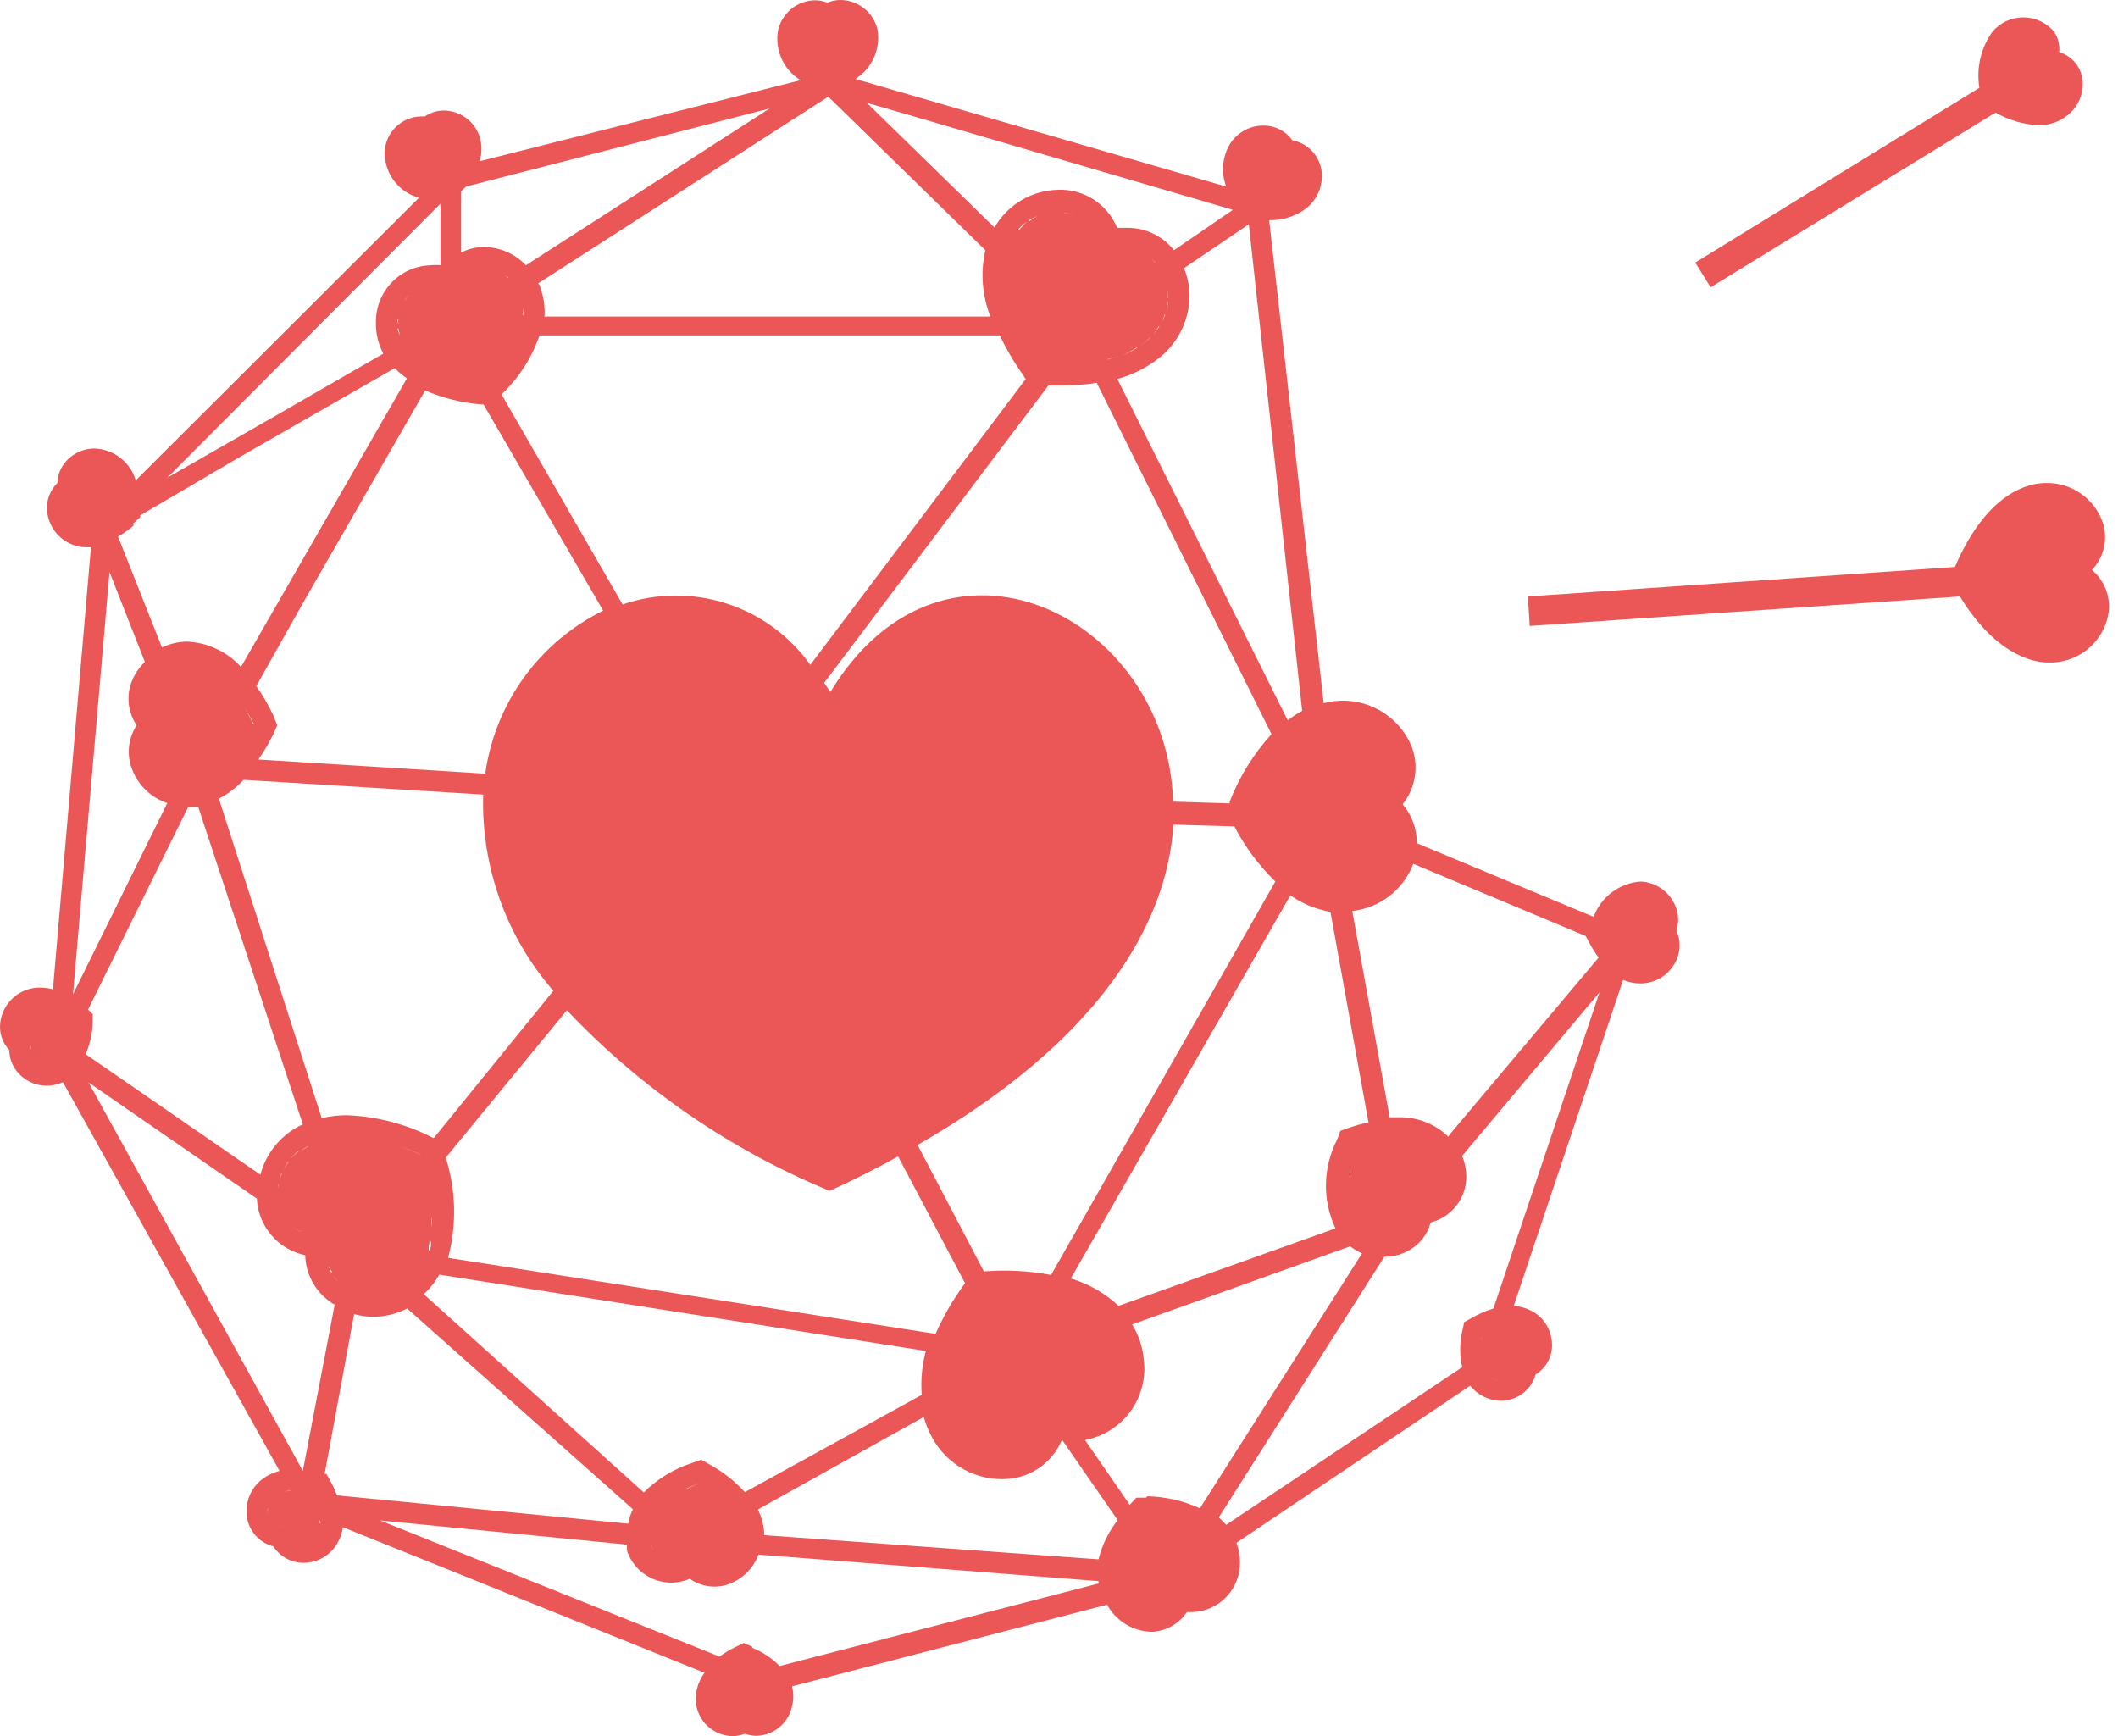 <svg width="122" height="100" viewBox="0 0 122 100" version="1.1" xmlns="http://www.w3.org/2000/svg" xmlns:xlink="http://www.w3.org/1999/xlink">
<title>logo-minified-01</title>
<desc>Created using Figma</desc>
<g id="Canvas" transform="translate(-997 1168)">
<g id="logo-minified-01">
<g id="Vector">
<use xlink:href="#path0_fill" transform="translate(1094.65 -1167)" fill="url(#paint0_linear)"/>
</g>
<g id="Vector">
<use xlink:href="#path1_fill" transform="translate(1085.01 -1140.18)" fill="url(#paint1_linear)"/>
</g>
<g id="Vector">
<use xlink:href="#path2_fill" transform="translate(997 -1168)" fill="url(#paint2_linear)"/>
</g>
</g>
</g>
<defs>
<linearGradient id="paint0_linear" x1="0" y1="0" x2="1" y2="0" gradientUnits="userSpaceOnUse" gradientTransform="matrix(908.073 632.538 -908.073 632.538 1404.3 413.917)">
<stop offset="0" stop-color="#EB5757"/>
<stop offset="1" stop-color="#ED544F"/>
</linearGradient>
<linearGradient id="paint1_linear" x1="0" y1="0" x2="1" y2="0" gradientUnits="userSpaceOnUse" gradientTransform="matrix(1361.55 420.636 -1361.55 420.636 2105.59 275.254)">
<stop offset="0" stop-color="#EB5757"/>
<stop offset="1" stop-color="#ED544F"/>
</linearGradient>
<linearGradient id="paint2_linear" x1="0" y1="0" x2="1" y2="0" gradientUnits="userSpaceOnUse" gradientTransform="matrix(3935.76 4068 -3935.76 4068 6086.49 2662)">
<stop offset="0" stop-color="#EB5757"/>
<stop offset="1" stop-color="#ED544F"/>
</linearGradient>
<path id="path0_fill" d="M 0.883 15.549L 17.297 5.483C 18.058 5.923 18.915 6.174 19.793 6.213C 20.484 6.216 21.148 5.948 21.643 5.466C 22.074 5.039 22.318 4.46 22.322 3.853C 22.328 3.439 22.199 3.034 21.954 2.7C 21.709 2.366 21.361 2.121 20.964 2.003C 21.002 1.591 20.9 1.179 20.676 0.832C 20.457 0.571 20.185 0.362 19.877 0.218C 19.569 0.074 19.233 5.18036e-07 18.893 5.18036e-07C 18.553 5.18036e-07 18.218 0.074 17.91 0.218C 17.602 0.362 17.329 0.571 17.111 0.832C 16.449 1.768 16.181 2.926 16.364 4.057L 0 14.123L 0.883 15.549Z"/>
<path id="path1_fill" d="M 32.49 5.008C 32.829 4.653 33.066 4.214 33.176 3.736C 33.287 3.258 33.267 2.759 33.118 2.292C 32.886 1.615 32.445 1.029 31.86 0.618C 31.275 0.206 30.575 -0.01 29.859 0C 28.858 0 26.464 0.493 24.597 4.838L -5.18036e-07 6.536L 0.102 8.233L 24.885 6.536C 26.871 9.778 28.959 10.338 29.978 10.338C 30.744 10.364 31.497 10.13 32.114 9.674C 32.73 9.218 33.174 8.566 33.373 7.826C 33.511 7.321 33.501 6.787 33.345 6.287C 33.188 5.788 32.892 5.344 32.49 5.008Z"/>
<path id="path2_fill" d="M 73.105 12.681C 73.882 12.702 74.644 12.457 75.261 11.985C 75.534 11.766 75.754 11.49 75.907 11.176C 76.059 10.861 76.14 10.518 76.144 10.168C 76.153 9.676 75.987 9.196 75.676 8.814C 75.366 8.432 74.93 8.172 74.447 8.08L 74.243 7.843C 74.05 7.647 73.821 7.491 73.567 7.386C 73.313 7.281 73.041 7.229 72.766 7.232C 72.354 7.232 71.951 7.345 71.598 7.557C 71.245 7.769 70.956 8.073 70.763 8.437C 70.583 8.792 70.478 9.18 70.455 9.577C 70.432 9.974 70.49 10.372 70.627 10.745L 49.273 4.55C 49.742 4.253 50.114 3.824 50.34 3.316C 50.567 2.809 50.638 2.246 50.546 1.698C 50.433 1.221 50.165 0.796 49.784 0.489C 49.403 0.182 48.93 0.01 48.441 0C 48.173 -0.004 47.907 0.048 47.66 0.153C 47.428 0.061 47.18 0.015 46.93 0.017C 46.426 0.027 45.94 0.21 45.554 0.534C 45.168 0.858 44.905 1.305 44.808 1.8C 44.721 2.346 44.799 2.906 45.032 3.408C 45.265 3.91 45.642 4.331 46.115 4.617L 27.629 9.286C 27.767 8.826 27.767 8.336 27.629 7.877C 27.488 7.442 27.213 7.062 26.845 6.791C 26.477 6.521 26.033 6.372 25.575 6.366C 25.182 6.364 24.797 6.483 24.472 6.705L 24.234 6.705C 23.71 6.72 23.209 6.927 22.827 7.287C 22.445 7.647 22.209 8.135 22.163 8.657C 22.13 9.269 22.307 9.874 22.665 10.372C 23.024 10.869 23.541 11.229 24.133 11.39L 14.762 20.744L 7.82 27.669C 7.667 27.156 7.358 26.702 6.935 26.373C 6.511 26.045 5.996 25.857 5.46 25.836C 5.064 25.832 4.675 25.935 4.334 26.136C 3.993 26.336 3.713 26.626 3.525 26.974C 3.386 27.235 3.311 27.526 3.304 27.822C 3.096 28.026 2.935 28.273 2.833 28.546C 2.73 28.819 2.688 29.11 2.71 29.401C 2.753 29.988 3.021 30.535 3.457 30.93C 3.893 31.325 4.464 31.538 5.053 31.523L 5.239 31.523L 3.05 56.985C 2.817 56.922 2.578 56.888 2.337 56.883C 1.762 56.872 1.204 57.077 0.773 57.457C 0.343 57.837 0.071 58.366 0.011 58.938C -0.019 59.218 0.012 59.501 0.103 59.768C 0.194 60.035 0.342 60.279 0.537 60.482C 0.536 60.783 0.606 61.079 0.741 61.348C 0.925 61.706 1.205 62.007 1.55 62.217C 1.894 62.427 2.29 62.537 2.693 62.536C 3.015 62.536 3.334 62.466 3.627 62.333L 16.103 84.722C 15.698 84.825 15.321 85.016 15 85.283C 14.755 85.493 14.557 85.754 14.419 86.046C 14.282 86.339 14.208 86.657 14.202 86.98C 14.18 87.453 14.321 87.919 14.603 88.299C 14.884 88.68 15.288 88.951 15.747 89.068C 15.81 89.171 15.884 89.268 15.968 89.357C 16.162 89.568 16.398 89.735 16.661 89.849C 16.924 89.963 17.209 90.021 17.495 90.019C 17.887 90.014 18.271 89.909 18.61 89.713C 18.949 89.516 19.232 89.236 19.43 88.898C 19.596 88.61 19.705 88.293 19.753 87.965L 40.581 96.35C 40.373 96.626 40.225 96.942 40.146 97.278C 40.067 97.614 40.059 97.963 40.123 98.302C 40.226 98.775 40.484 99.199 40.856 99.507C 41.229 99.814 41.694 99.988 42.177 100C 42.426 100 42.674 99.954 42.907 99.864C 43.12 99.94 43.343 99.98 43.569 99.983C 44.052 99.971 44.517 99.797 44.89 99.49C 45.262 99.182 45.52 98.758 45.623 98.285C 45.717 97.906 45.717 97.51 45.623 97.131L 63.769 92.429C 64.023 92.894 64.396 93.283 64.849 93.557C 65.302 93.832 65.82 93.981 66.349 93.991C 66.752 93.973 67.144 93.861 67.495 93.664C 67.846 93.466 68.146 93.189 68.369 92.853L 68.709 92.853C 69.446 92.823 70.142 92.506 70.649 91.97C 71.156 91.434 71.434 90.722 71.425 89.985C 71.425 89.602 71.356 89.222 71.221 88.864L 84.682 79.817C 84.899 80.086 85.173 80.303 85.484 80.453C 85.796 80.602 86.136 80.681 86.482 80.682C 86.817 80.676 87.146 80.59 87.442 80.43C 87.737 80.271 87.99 80.043 88.179 79.766C 88.303 79.585 88.395 79.384 88.451 79.172C 88.742 78.994 88.982 78.745 89.148 78.447C 89.315 78.15 89.402 77.815 89.401 77.474C 89.4 77.174 89.34 76.877 89.223 76.6C 89.107 76.323 88.936 76.072 88.722 75.862C 88.301 75.48 87.762 75.252 87.195 75.216L 93.492 56.442C 93.804 56.575 94.138 56.645 94.477 56.646C 94.982 56.65 95.473 56.485 95.873 56.178C 96.273 55.87 96.558 55.437 96.684 54.948C 96.801 54.501 96.759 54.027 96.565 53.607C 96.697 53.199 96.697 52.759 96.565 52.351C 96.424 51.91 96.152 51.523 95.785 51.241C 95.418 50.959 94.973 50.795 94.511 50.773C 93.91 50.814 93.334 51.028 92.852 51.39C 92.37 51.751 92.003 52.244 91.795 52.809L 81.61 48.566C 81.618 47.745 81.329 46.949 80.795 46.325C 81.171 45.854 81.415 45.291 81.502 44.694C 81.588 44.098 81.514 43.489 81.287 42.93C 80.919 42.087 80.29 41.385 79.492 40.926C 78.694 40.468 77.771 40.278 76.857 40.384C 76.65 40.408 76.446 40.447 76.246 40.503L 73.105 12.681ZM 44.027 88.423C 44.011 87.909 43.884 87.406 43.654 86.946L 53.211 81.616C 53.322 82.024 53.481 82.417 53.686 82.787C 54.106 83.571 54.746 84.215 55.527 84.64C 56.308 85.065 57.196 85.253 58.083 85.181C 58.755 85.125 59.4 84.885 59.945 84.487C 60.49 84.089 60.915 83.547 61.172 82.923L 64.38 87.557C 63.857 88.223 63.48 88.993 63.277 89.815L 44.027 88.423ZM 19.413 86.131C 19.317 85.875 19.204 85.625 19.074 85.385L 18.802 84.892L 18.701 84.892L 20.398 75.692C 20.747 75.787 21.106 75.839 21.468 75.845C 22.158 75.845 22.838 75.682 23.453 75.369L 36.456 86.929C 36.328 87.193 36.237 87.473 36.185 87.761L 19.413 86.131ZM 71.017 12.086L 67.623 14.412C 67.303 14.007 66.895 13.681 66.43 13.457C 65.966 13.234 65.456 13.119 64.941 13.122L 64.346 13.122C 64.075 12.452 63.603 11.882 62.995 11.49C 62.387 11.098 61.674 10.903 60.951 10.932C 60.204 10.946 59.474 11.153 58.831 11.534C 58.188 11.915 57.655 12.456 57.285 13.105L 49.934 5.925L 51.768 6.451L 71.017 12.086ZM 77.672 68.291C 77.672 68.409 77.672 68.511 77.672 68.613C 77.672 68.715 77.672 68.409 77.672 68.291L 77.672 68.291ZM 77.672 69.139C 77.672 69.23 77.672 69.32 77.672 69.411C 77.706 69.332 77.717 69.241 77.706 69.139L 77.672 69.139ZM 77.858 69.852L 77.943 70.056L 77.858 69.852ZM 77.74 67.612C 77.74 67.51 77.74 67.391 77.74 67.272C 77.74 67.153 77.79 67.51 77.774 67.612L 77.74 67.612ZM 82.408 66.152L 82.543 66.254L 82.408 66.152ZM 74.328 51.57C 75.017 52.054 75.806 52.379 76.636 52.521L 78.826 64.641C 78.459 64.724 78.096 64.826 77.74 64.947L 77.213 65.133L 77.01 65.66C 76.608 66.446 76.392 67.313 76.377 68.196C 76.362 69.079 76.55 69.953 76.925 70.752L 64.431 75.216C 63.649 74.484 62.708 73.944 61.681 73.638L 74.328 51.57ZM 38.205 86.607L 38.527 86.352L 38.205 86.607ZM 38.748 86.182L 39.206 85.911L 38.748 86.182ZM 39.461 85.775C 39.748 85.639 40.043 85.52 40.344 85.418C 40.613 85.568 40.873 85.733 41.124 85.911C 40.873 85.733 40.613 85.568 40.344 85.418C 40.06 85.522 39.782 85.641 39.512 85.775L 39.461 85.775ZM 41.209 86.03C 41.401 86.176 41.582 86.335 41.753 86.505C 41.582 86.335 41.401 86.176 41.209 86.03L 41.209 86.03ZM 53.33 77.814C 53.108 78.637 53.028 79.493 53.092 80.343L 42.907 85.945C 42.321 85.303 41.633 84.764 40.87 84.349L 40.395 84.077L 39.868 84.264C 38.819 84.6 37.864 85.182 37.084 85.962L 24.404 74.537C 24.601 74.361 24.783 74.168 24.947 73.96C 25.078 73.787 25.197 73.606 25.304 73.417L 53.33 77.814ZM 4.934 60.72C 5.186 60.141 5.324 59.518 5.341 58.886L 5.341 58.411L 5.07 58.157L 10.841 46.478L 11.418 46.478L 17.444 64.76C 16.847 65.031 16.317 65.433 15.894 65.935C 15.471 66.437 15.166 67.027 15 67.663L 4.934 60.72ZM 7.667 30.165L 8.074 29.791L 8.074 29.689L 13.863 26.294L 22.741 21.202C 22.953 21.422 23.186 21.621 23.437 21.796L 13.88 38.415C 13.482 37.976 13.002 37.62 12.465 37.37C 11.929 37.119 11.348 36.978 10.756 36.955C 10.262 36.963 9.775 37.079 9.33 37.294L 6.801 30.912C 7.12 30.725 7.421 30.509 7.701 30.267L 7.667 30.165ZM 30.125 18.146C 30.134 18.005 30.134 17.863 30.125 17.722C 30.148 17.874 30.159 18.027 30.159 18.18L 30.125 18.146ZM 59.882 20.829C 59.576 20.404 59.305 19.997 59.067 19.589C 59.305 19.997 59.576 20.404 59.882 20.829ZM 58.184 14.039L 58.184 13.937L 58.184 14.039ZM 58.184 13.869C 58.29 13.675 58.415 13.493 58.558 13.326C 58.414 13.493 58.289 13.675 58.184 13.869L 58.184 13.869ZM 58.66 13.207C 58.809 13.044 58.974 12.896 59.152 12.765C 58.997 12.905 58.855 13.058 58.728 13.224L 58.66 13.207ZM 59.237 12.714C 59.397 12.607 59.568 12.516 59.746 12.443C 59.59 12.525 59.443 12.622 59.305 12.732L 59.237 12.714ZM 59.882 12.409C 60.074 12.338 60.273 12.287 60.476 12.256C 60.273 12.287 60.074 12.338 59.882 12.409L 59.882 12.409ZM 60.578 12.239L 60.9 12.239L 60.578 12.239ZM 61.24 12.239C 61.437 12.263 61.63 12.309 61.817 12.375C 61.651 12.319 61.481 12.279 61.308 12.256L 61.24 12.239ZM 61.885 12.426C 62.041 12.494 62.189 12.58 62.326 12.681C 62.211 12.584 62.085 12.498 61.953 12.426L 61.885 12.426ZM 62.445 12.765C 62.601 12.899 62.738 13.053 62.852 13.224C 62.758 13.063 62.644 12.915 62.513 12.782L 62.445 12.765ZM 62.886 13.275C 62.994 13.45 63.079 13.639 63.141 13.835C 63.101 13.642 63.038 13.454 62.954 13.275L 62.886 13.275ZM 63.209 14.005C 63.28 14.259 63.32 14.521 63.328 14.786C 63.579 14.641 63.847 14.527 64.126 14.446C 63.847 14.528 63.58 14.642 63.328 14.786C 63.342 14.524 63.325 14.262 63.277 14.005L 63.209 14.005ZM 57.777 15.397C 57.777 15.397 57.777 15.549 57.777 15.634C 57.777 15.719 57.777 15.464 57.777 15.38L 57.777 15.397ZM 57.777 15.685C 57.78 16.016 57.814 16.346 57.879 16.67C 57.827 16.35 57.804 16.026 57.811 15.702L 57.777 15.685ZM 58.269 18.045L 58.269 18.18L 58.269 18.045ZM 57.93 16.907C 58.01 17.277 58.117 17.64 58.252 17.994C 58.13 17.645 58.034 17.287 57.964 16.924L 57.93 16.907ZM 58.965 21.677L 59.084 21.83L 46.675 38.296C 45.49 36.627 43.796 35.386 41.847 34.759C 39.898 34.132 37.799 34.152 35.862 34.816L 28.886 22.713C 29.883 21.778 30.636 20.612 31.075 19.318L 57.59 19.318C 57.984 20.153 58.456 20.948 58.999 21.694L 58.965 21.677ZM 9.093 42.285L 8.974 42.455L 9.093 42.285ZM 8.957 41.165L 9.076 41.317L 8.957 41.165ZM 27.935 44.56L 14.881 43.745C 15.207 43.281 15.496 42.793 15.747 42.285L 15.968 41.776L 15.747 41.215C 15.471 40.621 15.141 40.053 14.762 39.518L 17.444 34.748L 24.489 22.492C 25.508 22.931 26.592 23.201 27.697 23.29L 27.85 23.29L 34.742 35.172C 32.93 36.064 31.364 37.386 30.18 39.022C 28.997 40.659 28.232 42.56 27.952 44.56L 27.935 44.56ZM 14.593 41.725C 14.431 42.086 14.25 42.437 14.049 42.777C 14.25 42.437 14.431 42.086 14.593 41.725C 14.433 41.374 14.251 41.034 14.049 40.706C 14.263 41.033 14.456 41.373 14.627 41.725L 14.593 41.725ZM 13.88 43.032C 13.744 43.252 13.608 43.439 13.472 43.626C 13.642 43.456 13.778 43.253 13.914 43.049L 13.88 43.032ZM 27.103 21.915L 26.577 21.915L 27.103 21.915L 27.103 21.915ZM 26.203 21.728L 25.508 21.524L 26.203 21.728ZM 28.274 21.541L 28.665 21.117L 28.274 21.541ZM 24.082 20.761L 23.946 20.642L 24.082 20.761ZM 13.286 39.62C 13.138 39.451 12.979 39.292 12.81 39.145C 12.98 39.291 13.139 39.45 13.286 39.62L 13.286 39.62ZM 9.992 38.449L 10.196 38.449L 9.992 38.449ZM 10.926 38.313L 11.367 38.313L 10.926 38.313ZM 11.537 38.432L 11.961 38.601L 11.537 38.432ZM 12.131 38.686C 12.335 38.799 12.528 38.93 12.708 39.077C 12.529 38.924 12.335 38.788 12.131 38.669L 12.131 38.686ZM 14.015 44.916L 27.833 45.765C 27.711 49.907 29.153 53.944 31.873 57.07L 24.981 65.558C 23.43 64.754 21.72 64.301 19.974 64.234C 19.488 64.236 19.004 64.293 18.531 64.403L 12.607 46.002C 13.148 45.721 13.636 45.348 14.049 44.899L 14.015 44.916ZM 24.863 70.684C 24.863 70.497 24.863 70.328 24.863 70.124C 24.913 70.311 24.879 70.497 24.863 70.684L 24.863 70.684ZM 24.234 66.508C 23.793 66.305 23.369 66.135 22.978 65.999C 23.386 66.135 23.81 66.305 24.251 66.508L 24.234 66.508ZM 19.04 65.507C 19.365 65.45 19.695 65.421 20.025 65.422L 20.025 65.422C 19.672 65.416 19.319 65.445 18.972 65.507L 19.04 65.507ZM 20.143 65.507C 20.496 65.516 20.848 65.55 21.196 65.609C 20.828 65.518 20.453 65.456 20.076 65.422L 20.143 65.507ZM 21.569 65.694L 22.554 65.948L 21.569 65.694ZM 24.828 71.567C 24.828 71.737 24.828 71.889 24.693 72.042C 24.676 71.787 24.727 71.635 24.761 71.465L 24.828 71.567ZM 24.828 68.613C 24.828 68.817 24.828 68.987 24.828 69.173C 24.846 68.885 24.846 68.715 24.811 68.511L 24.828 68.613ZM 17.75 66.033L 17.343 66.288C 17.471 66.187 17.608 66.096 17.75 66.016L 17.75 66.033ZM 23.878 73.502L 23.623 73.774L 23.878 73.502ZM 25.813 72.45C 26.314 70.552 26.267 68.55 25.677 66.678L 32.654 58.191C 36.91 62.689 42.071 66.236 47.796 68.596C 49.205 67.951 50.495 67.289 51.734 66.61L 55.587 73.909C 54.917 74.818 54.347 75.797 53.89 76.829L 25.813 72.45ZM 60.544 73.434C 59.268 73.197 57.967 73.128 56.674 73.23L 52.854 65.948C 63.243 60.007 67.249 53.234 67.589 47.496L 71.102 47.598C 71.713 48.776 72.51 49.848 73.462 50.773L 60.544 73.434ZM 29.48 20.116C 29.616 19.881 29.735 19.637 29.836 19.386L 29.836 19.386C 29.734 19.637 29.615 19.881 29.48 20.116ZM 28.886 20.964C 29.046 20.724 29.194 20.474 29.327 20.218C 29.194 20.474 29.046 20.724 28.886 20.964ZM 23.691 16.823C 23.785 16.743 23.887 16.675 23.997 16.619C 23.887 16.675 23.785 16.743 23.691 16.823L 23.691 16.823ZM 24.183 16.551L 24.438 16.551L 24.183 16.551ZM 22.944 18.367C 22.938 18.48 22.938 18.594 22.944 18.707C 22.923 18.617 22.906 18.526 22.893 18.435L 22.944 18.367ZM 23.08 19.454C 23.08 19.454 23.08 19.589 23.182 19.657L 23.08 19.454ZM 22.944 18.91C 22.966 19.049 23 19.185 23.046 19.318C 22.985 19.203 22.934 19.084 22.893 18.961L 22.944 18.91ZM 22.944 18.18C 22.938 18.079 22.938 17.977 22.944 17.875C 22.93 17.993 22.924 18.112 22.927 18.231L 22.944 18.18ZM 23.097 17.688C 23.135 17.594 23.181 17.503 23.233 17.417C 23.167 17.519 23.111 17.627 23.063 17.739L 23.097 17.688ZM 23.335 17.247C 23.411 17.143 23.496 17.047 23.589 16.958C 23.481 17.067 23.384 17.186 23.301 17.315L 23.335 17.247ZM 8.651 40.095C 8.646 40.152 8.646 40.209 8.651 40.265C 8.647 40.214 8.647 40.163 8.651 40.112L 8.651 40.095ZM 8.77 40.808L 8.77 40.621L 8.77 40.808ZM 8.685 43.253C 8.682 43.315 8.682 43.377 8.685 43.439C 8.682 43.377 8.682 43.315 8.685 43.253L 8.685 43.253ZM 8.787 42.709L 8.787 42.896L 8.787 42.709ZM 9.653 44.916L 9.483 44.814L 9.653 44.916ZM 9.178 44.526L 9.076 44.424L 9.178 44.526ZM 8.804 43.983L 8.804 43.881L 8.804 43.983ZM 10.213 45.188L 10.043 45.188L 10.213 45.188ZM 17.207 66.305C 17.018 66.454 16.847 66.625 16.698 66.814C 16.84 66.62 17.006 66.443 17.19 66.288L 17.207 66.305ZM 16.613 66.933C 16.503 67.076 16.406 67.23 16.324 67.391C 16.4 67.225 16.491 67.066 16.596 66.916L 16.613 66.933ZM 16.239 67.578C 16.177 67.732 16.126 67.891 16.086 68.053C 16.119 67.886 16.165 67.721 16.222 67.561L 16.239 67.578ZM 16.052 68.223C 16.052 68.223 16.052 68.359 16.052 68.444C 16.052 68.444 16.035 68.274 16.035 68.206L 16.052 68.223ZM 17.75 71.075L 17.444 71.007L 17.75 71.075ZM 17.36 70.956C 17.169 70.875 16.992 70.766 16.833 70.633C 16.988 70.759 17.159 70.862 17.343 70.939L 17.36 70.956ZM 16.748 70.548C 16.628 70.436 16.52 70.311 16.426 70.175C 16.52 70.311 16.628 70.436 16.748 70.548L 16.748 70.548ZM 18.853 71.822C 18.853 71.822 18.853 71.906 18.853 71.94C 18.853 71.974 18.853 71.94 18.853 71.805L 18.853 71.822ZM 19.447 73.791C 19.36 73.695 19.28 73.593 19.21 73.485L 19.447 73.791ZM 19.074 73.281C 19.012 73.162 18.961 73.037 18.921 72.908C 18.984 73.039 19.058 73.163 19.142 73.281L 19.074 73.281ZM 18.853 72.653C 18.836 72.49 18.836 72.325 18.853 72.161C 18.834 72.33 18.834 72.501 18.853 72.67L 18.853 72.653ZM 21.4 74.537C 21.213 74.556 21.026 74.556 20.839 74.537C 21.026 74.556 21.213 74.556 21.4 74.537L 21.4 74.537ZM 22.384 74.368L 22.18 74.368L 22.384 74.368ZM 70.831 46.172L 70.831 46.274L 67.572 46.172C 67.266 35.495 54.382 29.061 47.83 39.858L 47.473 39.331L 60.391 22.203L 61.223 22.203C 61.877 22.202 62.529 22.151 63.175 22.051L 73.241 42.285C 72.206 43.422 71.389 44.74 70.831 46.172L 70.831 46.172ZM 62.089 20.964L 62.564 20.964L 62.089 20.964ZM 63.786 20.693L 64.278 20.557L 63.786 20.71L 63.786 20.693ZM 67.266 17.162C 67.281 16.992 67.281 16.822 67.266 16.653C 67.285 16.816 67.291 16.981 67.283 17.145L 67.266 17.162ZM 67.266 16.5C 67.239 16.39 67.205 16.283 67.164 16.177L 67.164 16.177C 67.192 16.278 67.215 16.38 67.232 16.483L 67.266 16.5ZM 67.266 17.417C 67.277 17.564 67.277 17.711 67.266 17.858C 67.272 17.705 67.266 17.552 67.249 17.4L 67.266 17.417ZM 67.113 18.13C 67.058 18.274 66.996 18.416 66.927 18.554C 66.992 18.404 67.048 18.251 67.096 18.096L 67.113 18.13ZM 66.774 18.808C 66.673 18.965 66.559 19.112 66.434 19.25C 66.556 19.102 66.664 18.943 66.757 18.775L 66.774 18.808ZM 66.264 19.437C 66.053 19.648 65.82 19.836 65.569 19.997C 65.821 19.83 66.054 19.637 66.264 19.42L 66.264 19.437ZM 65.484 20.048C 65.214 20.214 64.93 20.356 64.635 20.472C 64.931 20.345 65.215 20.192 65.484 20.014L 65.484 20.048ZM 66.536 15.125L 66.298 14.887L 66.553 15.125L 66.536 15.125ZM 64.397 14.429C 64.555 14.415 64.714 14.415 64.873 14.429C 64.72 14.416 64.567 14.416 64.414 14.429L 64.397 14.429ZM 65.059 14.429C 65.226 14.439 65.391 14.468 65.552 14.514C 65.398 14.451 65.239 14.406 65.076 14.378L 65.059 14.429ZM 65.738 14.599L 66.095 14.786L 65.738 14.599ZM 56.758 14.412C 56.469 15.685 56.569 17.016 57.047 18.231L 31.364 18.231C 31.402 17.654 31.315 17.075 31.109 16.534C 31.109 16.534 31.109 16.398 30.99 16.33L 47.711 5.568L 56.758 14.412ZM 30.023 17.043L 30.023 16.941L 30.023 17.043ZM 30.159 17.705C 30.148 17.533 30.119 17.362 30.074 17.196C 30.118 17.357 30.147 17.522 30.159 17.688L 30.159 17.705ZM 29.259 16.008L 29.106 15.872L 29.276 15.991L 29.259 16.008ZM 26.764 16.008L 26.933 15.889L 26.764 16.008ZM 27.239 15.702L 27.426 15.702L 27.239 15.702ZM 28.122 15.566L 28.461 15.566L 28.122 15.566ZM 28.563 15.668C 28.705 15.716 28.841 15.779 28.97 15.855C 28.851 15.745 28.72 15.648 28.58 15.566L 28.563 15.668ZM 25.372 11.73L 25.372 15.278C 25.18 15.258 24.986 15.258 24.795 15.278C 23.952 15.304 23.154 15.657 22.567 16.263C 21.981 16.868 21.654 17.677 21.654 18.52C 21.634 19.163 21.78 19.8 22.079 20.37L 15.832 23.969L 9.636 27.517L 25.372 11.73ZM 8.346 38.126C 7.958 38.495 7.672 38.956 7.514 39.467C 7.4 39.855 7.373 40.262 7.435 40.661C 7.497 41.06 7.645 41.441 7.87 41.776C 7.65 42.113 7.506 42.494 7.447 42.893C 7.389 43.291 7.417 43.698 7.531 44.084C 7.683 44.588 7.953 45.049 8.319 45.427C 8.685 45.805 9.137 46.09 9.636 46.257L 4.204 57.274L 6.309 32.949L 8.346 38.126ZM 2.642 58.004L 2.778 58.004L 2.642 58.004ZM 3.016 61.127L 2.914 61.127L 3.016 61.127ZM 14.796 69.038C 14.833 69.813 15.126 70.554 15.63 71.144C 16.134 71.734 16.82 72.139 17.58 72.297C 17.595 72.878 17.759 73.445 18.057 73.944C 18.354 74.444 18.774 74.858 19.278 75.149L 17.444 84.722L 5.104 62.349L 14.796 69.038ZM 37.424 87.71L 37.424 87.795L 37.424 87.71ZM 37.509 89.034L 37.594 89.204L 37.492 89.034L 37.509 89.034ZM 39.206 89.849L 38.969 89.849L 39.206 89.849ZM 38.867 89.849C 38.754 89.865 38.64 89.865 38.527 89.849C 38.642 89.921 38.769 89.972 38.901 90.002L 38.867 89.849ZM 38.443 89.849L 38.222 89.815L 38.443 89.849ZM 38.103 89.696L 37.916 89.56L 38.103 89.696ZM 37.814 89.56L 37.662 89.391L 37.814 89.56ZM 39.512 89.713L 39.512 89.815L 39.512 89.713ZM 42.398 89.509L 42.211 89.73L 42.398 89.509ZM 42.16 89.798L 41.939 89.968L 42.16 89.798ZM 41.871 90.019L 41.583 90.154L 41.871 90.019ZM 40.734 90.222L 40.598 90.222L 40.734 90.222ZM 40.327 89.985L 40.293 89.815L 40.327 89.985ZM 42.703 88.406C 42.703 88.406 42.703 88.406 42.703 88.287C 42.703 88.168 42.703 88.287 42.703 88.406ZM 42.533 87.727C 42.595 87.875 42.64 88.028 42.669 88.185C 42.68 88.004 42.669 87.821 42.635 87.642L 42.533 87.727ZM 66.01 86.267L 65.45 86.267L 65.076 86.675L 62.496 82.94C 63.538 82.749 64.468 82.169 65.098 81.318C 65.728 80.468 66.012 79.409 65.891 78.357C 65.831 77.623 65.598 76.913 65.212 76.286L 77.774 71.787C 77.983 71.95 78.21 72.087 78.453 72.195L 69.116 86.878C 68.167 86.443 67.139 86.206 66.095 86.182L 66.01 86.267ZM 81.135 70.362C 81.108 70.438 81.073 70.512 81.033 70.582C 81.088 70.497 81.134 70.406 81.169 70.311L 81.135 70.362ZM 80.948 70.701L 80.761 70.888L 80.948 70.701ZM 83.172 68.138L 83.172 68.257L 83.172 68.138ZM 82.459 69.156L 82.34 69.156L 82.459 69.156ZM 83.426 65.473C 82.675 64.747 81.67 64.345 80.625 64.353C 80.439 64.353 80.235 64.353 80.048 64.353L 77.892 52.47C 78.672 52.386 79.413 52.088 80.033 51.608C 80.653 51.129 81.129 50.487 81.406 49.754L 91.337 53.913L 91.557 54.32C 91.708 54.612 91.884 54.891 92.084 55.152L 83.511 65.337L 83.426 65.473ZM 74.175 41.487L 64.363 21.83C 65.198 21.602 65.982 21.216 66.672 20.693C 67.237 20.268 67.697 19.72 68.018 19.091C 68.339 18.461 68.511 17.767 68.522 17.06C 68.521 16.507 68.411 15.959 68.2 15.447L 71.934 12.918L 75.007 40.944C 74.715 41.102 74.437 41.284 74.175 41.487L 74.175 41.487ZM 44.333 6.247L 30.294 15.278C 29.985 14.953 29.614 14.693 29.203 14.512C 28.792 14.331 28.35 14.234 27.901 14.225C 27.435 14.225 26.975 14.335 26.56 14.548L 26.56 11.017L 26.849 10.745L 44.333 6.247ZM 26.526 8.488C 26.526 8.488 26.56 8.471 26.56 8.488L 26.526 8.488ZM 24.608 8.029L 24.523 8.029L 24.608 8.029ZM 23.403 8.861C 23.398 8.878 23.392 8.895 23.386 8.912L 23.403 8.861ZM 24.591 10.151L 24.455 10.151L 24.591 10.151ZM 6.326 27.449L 6.156 27.279L 6.326 27.449ZM 6.801 28.569C 6.807 28.462 6.807 28.354 6.801 28.247C 6.807 28.354 6.807 28.462 6.801 28.569L 6.801 28.569ZM 6.682 28.111C 6.654 28.018 6.62 27.928 6.58 27.839C 6.62 27.928 6.654 28.018 6.682 28.111L 6.682 28.111ZM 6.512 27.737L 6.377 27.517L 6.512 27.737ZM 5.664 27.008L 5.85 27.008L 5.664 27.008ZM 5.918 27.092L 6.105 27.211L 5.918 27.092ZM 5.036 27.008L 4.917 27.008L 5.036 27.008ZM 4.509 27.737C 4.509 27.737 4.509 27.839 4.509 27.822L 4.509 27.737ZM 3.949 29.282C 3.923 29.303 3.895 29.32 3.864 29.333L 3.949 29.282ZM 1.827 60.041L 1.827 60.16L 1.827 60.041ZM 1.25 58.802C 1.25 58.796 1.25 58.79 1.25 58.785L 1.25 58.802ZM 1.776 60.295C 1.776 60.295 1.776 60.295 1.776 60.414C 1.776 60.533 1.759 60.329 1.759 60.279L 1.776 60.295ZM 1.844 60.635L 1.844 60.533L 1.844 60.635ZM 16.731 85.86C 16.564 85.874 16.398 85.908 16.239 85.962C 16.398 85.904 16.563 85.864 16.731 85.843L 16.731 85.86ZM 16.035 86.064C 15.928 86.121 15.831 86.196 15.747 86.284C 15.835 86.215 15.932 86.157 16.035 86.114L 16.035 86.064ZM 15.628 86.42C 15.559 86.524 15.507 86.639 15.475 86.76C 15.505 86.638 15.557 86.523 15.628 86.42L 15.628 86.42ZM 15.441 86.844C 15.413 86.984 15.413 87.129 15.441 87.269C 15.411 87.141 15.405 87.008 15.424 86.878L 15.441 86.844ZM 15.441 87.371C 15.475 87.465 15.527 87.551 15.594 87.625C 15.548 87.558 15.514 87.483 15.492 87.404L 15.441 87.371ZM 15.679 87.71C 15.755 87.766 15.842 87.806 15.934 87.829C 15.868 87.81 15.805 87.781 15.747 87.744L 15.679 87.71ZM 16.137 87.897C 16.293 87.936 16.457 87.936 16.613 87.897C 16.479 87.929 16.341 87.934 16.205 87.914L 16.137 87.897ZM 16.562 88.185L 16.562 88.27L 16.562 88.185ZM 18.412 87.71C 18.412 87.71 18.412 87.625 18.412 87.574C 18.412 87.523 18.48 87.71 18.463 87.744L 18.412 87.71ZM 43.348 94.857L 42.839 94.636L 42.347 94.874C 42.03 95.025 41.728 95.207 41.447 95.417L 21.892 87.574L 36.117 88.966C 36.109 89.085 36.109 89.204 36.117 89.323C 36.228 89.657 36.404 89.967 36.635 90.233C 36.866 90.499 37.147 90.718 37.462 90.875C 37.778 91.033 38.121 91.127 38.473 91.152C 38.824 91.177 39.178 91.132 39.512 91.02L 39.733 90.935C 40.056 91.164 40.431 91.312 40.824 91.365C 41.217 91.418 41.617 91.376 41.99 91.241C 42.378 91.096 42.731 90.87 43.024 90.577C 43.317 90.284 43.543 89.932 43.688 89.543L 63.277 91.071C 63.277 91.071 63.277 91.156 63.277 91.207L 44.91 95.96C 44.457 95.502 43.914 95.143 43.314 94.907L 43.348 94.857ZM 70.627 87.829C 70.498 87.676 70.356 87.534 70.203 87.404L 79.743 72.382C 80.161 72.388 80.575 72.3 80.954 72.124C 81.334 71.948 81.668 71.687 81.932 71.363C 82.156 71.083 82.318 70.759 82.408 70.413C 83 70.264 83.525 69.92 83.897 69.436C 84.27 68.953 84.469 68.358 84.462 67.748C 84.458 67.346 84.377 66.948 84.224 66.576L 92.134 57.155L 86.023 75.369C 85.609 75.493 85.21 75.664 84.835 75.879L 84.343 76.15L 84.224 76.693C 84.074 77.37 84.074 78.071 84.224 78.747L 70.627 87.829ZM 85.344 77.27C 85.338 77.157 85.338 77.044 85.344 76.931C 85.344 77.033 85.344 77.101 85.344 77.203L 85.344 77.27ZM 86.295 79.511C 86.148 79.478 86.009 79.414 85.888 79.324C 86.014 79.416 86.159 79.48 86.312 79.511L 86.295 79.511ZM 85.684 79.155C 85.719 79.209 85.759 79.26 85.803 79.308L 85.684 79.155ZM 86.363 79.528C 86.464 79.544 86.567 79.544 86.668 79.528L 86.516 79.528L 86.363 79.528ZM 86.855 79.528L 87.059 79.409C 86.994 79.441 86.926 79.463 86.855 79.477L 86.855 79.528ZM 87.195 79.29C 87.247 79.219 87.287 79.138 87.314 79.053C 87.288 79.12 87.254 79.182 87.212 79.24L 87.195 79.29ZM 87.381 78.9C 87.427 78.733 87.427 78.558 87.381 78.391L 87.381 78.391C 87.418 78.541 87.418 78.699 87.381 78.849L 87.381 78.9ZM 88.332 77.44C 88.309 77.436 88.286 77.43 88.264 77.423L 88.332 77.44Z"/>
</defs>
</svg>
